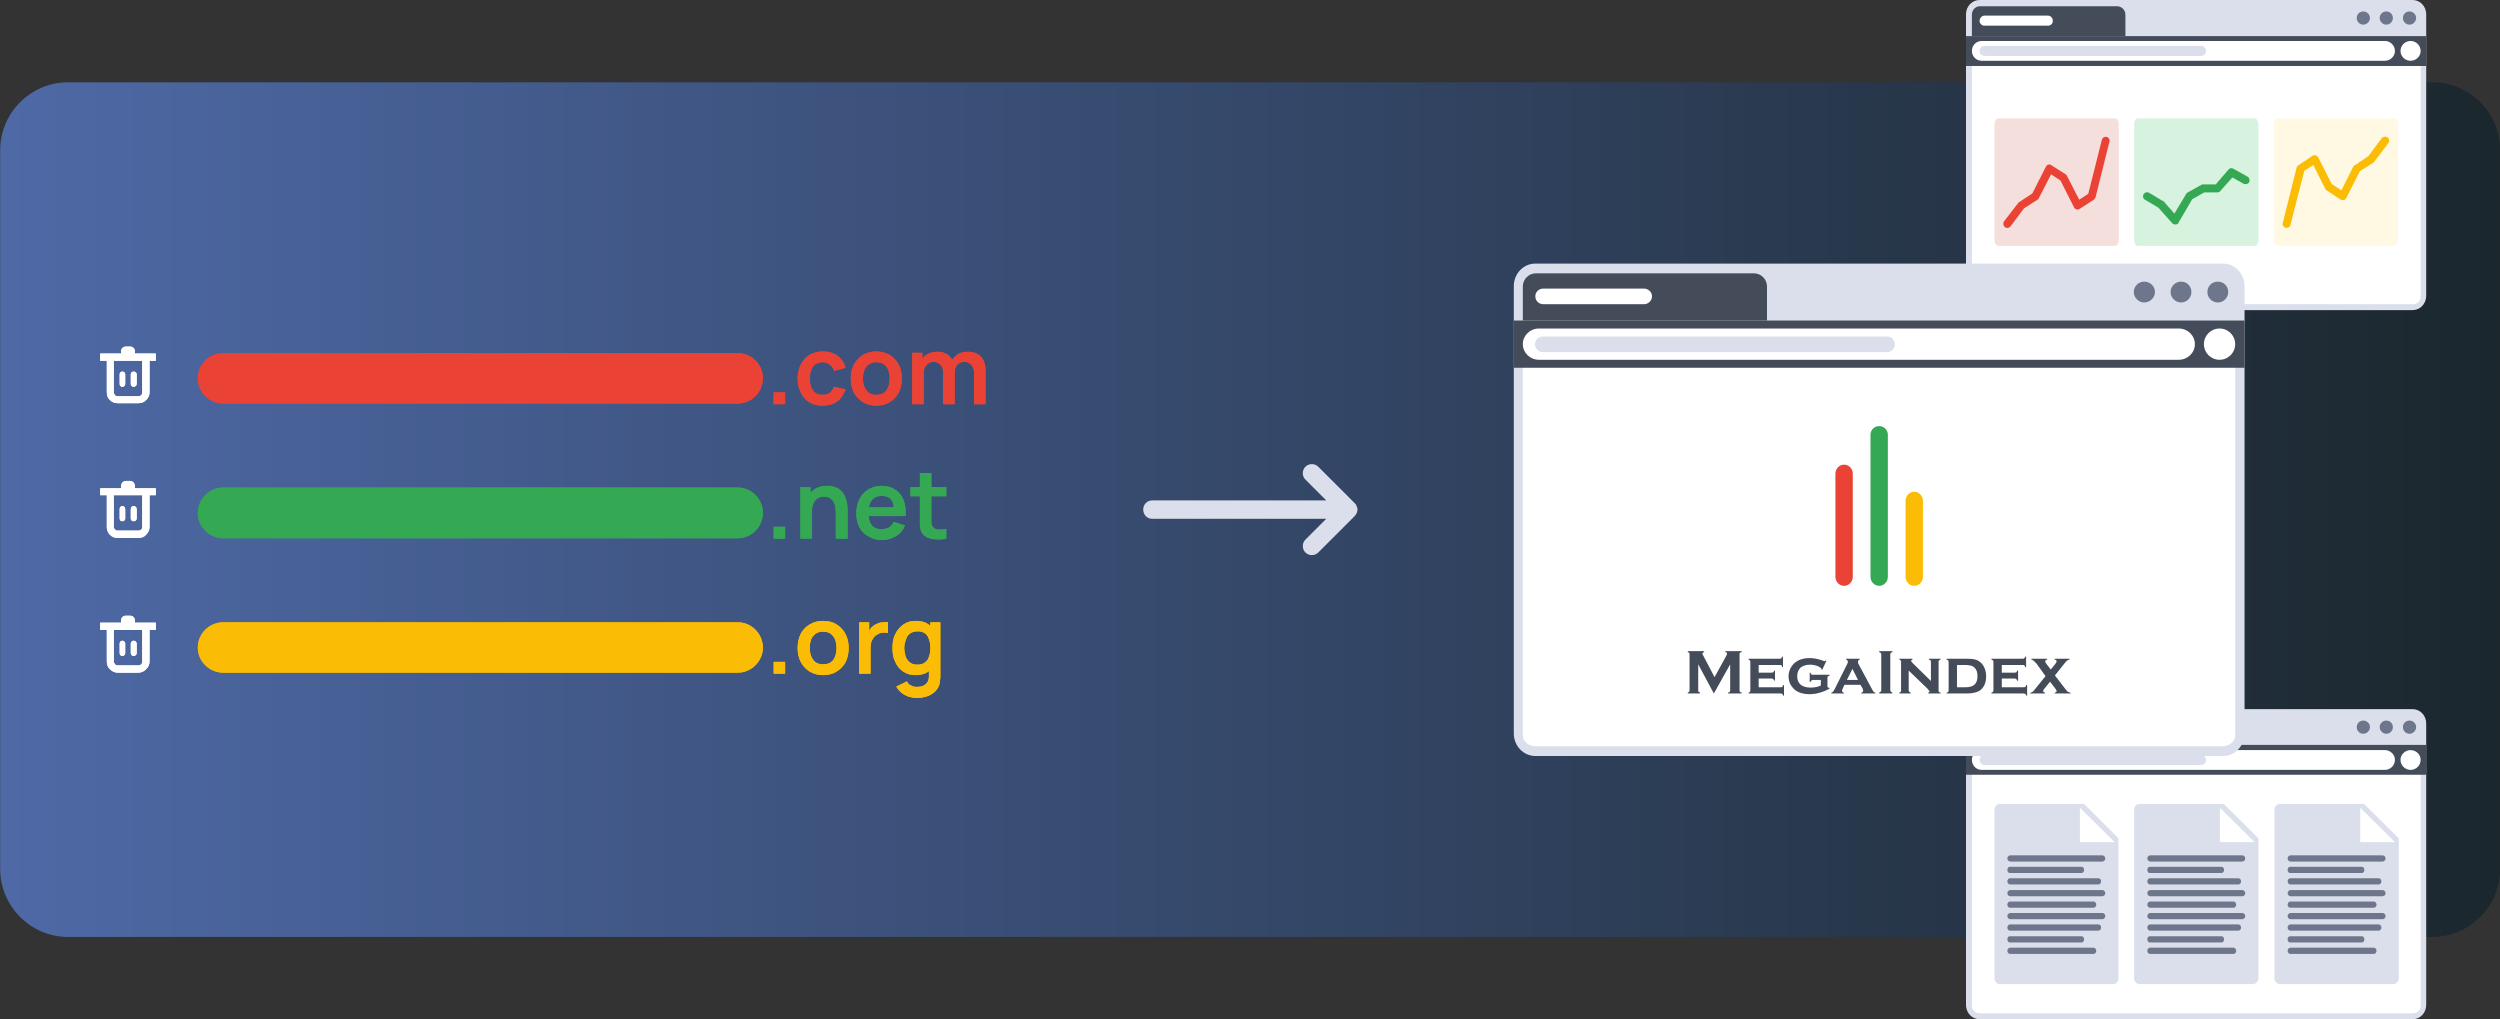 <svg width="1300" height="530" viewBox="0 0 1300 530" fill="none" xmlns="http://www.w3.org/2000/svg">
<rect x="0" y="0" width="1300" height="530" fill="#333333" stroke="none"/>
<path fill-rule="evenodd" clip-rule="evenodd" d="M35.313 487.203H1264.88C1284.2 487.203 1300.1 471.312 1300.1 451.809V78.01C1300.1 58.688 1284.2 42.797 1264.88 42.797H35.313C15.989 42.797 0.095 58.688 0.095 78.01V451.809C0.095 471.312 15.989 487.203 35.313 487.203V487.203Z" fill="url(#paint0_linear)"/>
<path d="M678.812 249.38C677.006 247.574 677.006 244.504 678.812 242.698C680.618 240.893 683.688 240.893 685.494 242.698L704.458 261.659L704.638 261.84L704.819 262.02L704.999 262.201V262.382C705.18 262.382 705.18 262.562 705.18 262.562C705.541 263.285 705.903 264.187 705.903 264.91C705.903 265.813 705.541 266.716 705.18 267.438C705.18 267.438 705.18 267.438 704.999 267.618V267.799H704.819C704.819 267.98 704.638 267.98 704.638 268.16H704.458V268.341L685.494 287.302C683.688 289.107 680.618 289.107 678.812 287.302C677.006 285.496 677.006 282.426 678.812 280.62L689.648 269.785H599.164C596.455 269.785 594.469 267.618 594.469 264.91C594.469 262.382 596.455 260.215 599.164 260.215H689.648L678.812 249.38V249.38Z" fill="#DADFEB"/>
<path d="M116.044 183.649H383.702C390.745 183.649 396.705 189.428 396.705 196.651C396.705 203.874 390.745 209.833 383.702 209.833H116.044C108.82 209.833 102.86 203.874 102.86 196.651C102.86 189.428 108.82 183.649 116.044 183.649V183.649Z" fill="#EA4335"/>
<path d="M116.044 253.533H383.702C390.745 253.533 396.705 259.492 396.705 266.716C396.705 273.939 390.745 279.898 383.702 279.898H116.044C108.82 279.898 102.86 273.939 102.86 266.716C102.86 259.492 108.82 253.533 116.044 253.533V253.533Z" fill="#34A853"/>
<path d="M116.044 323.598H383.702C390.745 323.598 396.705 329.557 396.705 336.78C396.705 343.823 390.745 349.782 383.702 349.782H116.044C108.82 349.782 102.86 343.823 102.86 336.78C102.86 329.557 108.82 323.598 116.044 323.598V323.598Z" fill="#FBBC05"/>
<path d="M57.347 183.83H62.946V182.746C62.946 181.302 64.03 180.218 65.475 180.218H67.642C69.087 180.218 70.17 181.302 70.17 182.746V183.83H77.756H81.007V187.622H77.756V204.055C77.756 205.68 77.033 207.124 75.95 208.027C75.047 209.111 73.602 209.652 71.977 209.652H61.14C59.515 209.652 58.251 209.111 57.167 208.027C56.083 207.124 55.541 205.68 55.541 204.055V187.622H52.11V183.83H55.541H57.347V183.83ZM63.669 193.22C62.766 193.22 62.224 193.762 62.224 194.664V199.721C62.224 200.443 62.766 201.165 63.669 201.165C64.391 201.165 65.114 200.443 65.114 199.721V194.664C65.114 193.762 64.391 193.22 63.669 193.22ZM69.448 193.22C68.726 193.22 68.003 193.762 68.003 194.664V199.721C68.003 200.443 68.726 201.165 69.448 201.165C70.351 201.165 71.073 200.443 71.073 199.721V194.664C71.073 193.762 70.351 193.22 69.448 193.22ZM73.963 187.622H67.642H65.475H59.154V204.055C59.154 204.596 59.515 205.138 59.876 205.499C60.056 205.86 60.598 206.041 61.14 206.041H71.977C72.518 206.041 73.06 205.86 73.421 205.499C73.782 205.138 73.963 204.596 73.963 204.055V187.622Z" fill="white"/>
<path d="M57.347 253.894H62.946V252.811C62.946 251.366 64.03 250.102 65.475 250.102H67.642C69.087 250.102 70.17 251.366 70.17 252.811V253.894H77.756H81.007V257.506H77.756V274.119C77.756 275.564 77.033 277.009 75.95 278.092C75.047 279.175 73.602 279.717 71.977 279.717H61.14C59.515 279.717 58.251 279.175 57.167 278.092C56.083 277.009 55.541 275.564 55.541 274.119V257.506H52.11V253.894H55.541H57.347V253.894ZM63.669 263.104C62.766 263.104 62.224 263.826 62.224 264.729V269.605C62.224 270.508 62.766 271.049 63.669 271.049C64.391 271.049 65.114 270.508 65.114 269.605V264.729C65.114 263.826 64.391 263.104 63.669 263.104ZM69.448 263.104C68.726 263.104 68.003 263.826 68.003 264.729V269.605C68.003 270.508 68.726 271.049 69.448 271.049C70.351 271.049 71.073 270.508 71.073 269.605V264.729C71.073 263.826 70.351 263.104 69.448 263.104ZM73.963 257.506H67.642H65.475H59.154V274.119C59.154 274.661 59.515 275.022 59.876 275.383C60.056 275.744 60.598 275.925 61.14 275.925H71.977C72.518 275.925 73.06 275.744 73.421 275.383C73.782 275.022 73.963 274.661 73.963 274.119V257.506Z" fill="white"/>
<path d="M57.347 323.779H62.946V322.695C62.946 321.25 64.03 320.167 65.475 320.167H67.642C69.087 320.167 70.17 321.25 70.17 322.695V323.779H77.756H81.007V327.571H77.756V344.003C77.756 345.629 77.033 347.073 75.95 347.976C75.047 349.06 73.602 349.782 71.977 349.782H61.14C59.515 349.782 58.251 349.06 57.167 347.976C56.083 347.073 55.541 345.629 55.541 344.003V327.571H52.11V323.779H55.541H57.347V323.779ZM63.669 333.169C62.766 333.169 62.224 333.891 62.224 334.613V339.67C62.224 340.392 62.766 341.114 63.669 341.114C64.391 341.114 65.114 340.392 65.114 339.67V334.613C65.114 333.891 64.391 333.169 63.669 333.169ZM69.448 333.169C68.726 333.169 68.003 333.891 68.003 334.613V339.67C68.003 340.392 68.726 341.114 69.448 341.114C70.351 341.114 71.073 340.392 71.073 339.67V334.613C71.073 333.891 70.351 333.169 69.448 333.169ZM73.963 327.571H67.642H65.475H59.154V344.003C59.154 344.545 59.515 345.087 59.876 345.448C60.056 345.809 60.598 345.99 61.14 345.99H71.977C72.518 345.99 73.06 345.809 73.421 345.448C73.782 345.087 73.963 344.545 73.963 344.003V327.571Z" fill="white"/>
<path d="M402.304 210.194V204.055H408.264V210.194H402.304ZM427.77 210.917C425.061 210.917 422.713 210.375 420.726 209.111C418.739 207.847 417.294 206.221 416.391 204.055C415.308 201.888 414.766 199.54 414.766 196.831C414.766 194.123 415.308 191.775 416.391 189.608C417.475 187.441 418.92 185.816 420.907 184.552C422.893 183.468 425.241 182.746 427.95 182.746C430.84 182.746 433.549 183.468 435.536 185.094C437.703 186.538 438.967 188.705 439.69 191.233L433.73 192.859C433.368 191.414 432.465 190.33 431.382 189.608C430.479 188.705 429.214 188.344 427.77 188.344C426.325 188.344 425.06 188.705 423.977 189.428C422.893 190.15 422.171 191.233 421.81 192.497C421.268 193.762 421.087 195.206 421.087 196.831C421.087 199.359 421.629 201.526 422.713 202.971C423.796 204.596 425.602 205.319 427.77 205.319C429.395 205.319 430.659 204.957 431.562 204.235C432.465 203.513 433.188 202.429 433.549 201.165L439.69 202.429C438.787 205.138 437.342 207.305 435.355 208.75C433.368 210.194 430.84 210.917 427.77 210.917V210.917ZM455.763 210.917C453.054 210.917 450.707 210.375 448.72 209.111C446.733 207.847 445.108 206.221 444.024 204.235C442.94 202.068 442.399 199.54 442.399 196.831C442.399 194.123 442.94 191.595 444.024 189.428C445.288 187.441 446.733 185.816 448.72 184.552C450.707 183.468 453.054 182.746 455.763 182.746C458.292 182.746 460.64 183.468 462.627 184.552C464.613 185.816 466.239 187.441 467.322 189.608C468.406 191.595 468.948 194.123 468.948 196.831C468.948 199.54 468.406 202.068 467.322 204.235C466.239 206.221 464.613 208.027 462.627 209.111C460.64 210.375 458.292 210.917 455.763 210.917ZM455.763 205.319C458.111 205.319 459.737 204.596 461.001 202.971C462.085 201.346 462.627 199.359 462.627 196.831C462.627 194.303 462.085 192.136 461.001 190.692C459.737 189.066 458.111 188.344 455.763 188.344C454.138 188.344 452.874 188.705 451.79 189.428C450.707 190.15 449.984 191.233 449.442 192.497C448.9 193.762 448.72 195.206 448.72 196.831C448.72 199.359 449.262 201.526 450.526 202.971C451.61 204.596 453.416 205.319 455.763 205.319V205.319ZM506.514 210.194V193.942C506.514 192.136 505.972 190.692 505.069 189.789C504.166 188.705 502.902 188.164 501.457 188.164C500.554 188.164 499.651 188.344 498.928 188.886C498.025 189.247 497.483 189.969 497.122 190.692C496.58 191.595 496.4 192.678 496.4 193.761L493.691 192.136C493.691 190.331 494.232 188.705 494.955 187.261C495.858 185.997 496.942 184.913 498.386 184.01C499.831 183.288 501.457 182.927 503.263 182.927C506.152 182.927 508.5 183.83 510.126 185.455C511.571 187.261 512.474 189.608 512.474 192.497V210.194H506.514V210.194ZM474.366 210.194V183.468H479.603V191.775H480.326V210.194H474.366ZM490.44 210.194V194.123C490.44 192.136 490.079 190.692 489.176 189.789C488.273 188.705 487.008 188.164 485.383 188.164C483.938 188.164 482.674 188.705 481.771 189.789C480.868 190.692 480.326 192.136 480.326 193.761L477.797 191.956C477.797 190.331 478.159 188.705 479.062 187.261C479.784 185.997 481.048 184.913 482.493 184.01C483.938 183.288 485.563 182.927 487.369 182.927C489.356 182.927 490.982 183.288 492.426 184.191C493.691 184.913 494.774 186.177 495.316 187.622C496.039 189.066 496.4 190.692 496.4 192.497V210.194H490.44V210.194Z" fill="#EA4335"/>
<path d="M402.304 280.078V273.939H408.264V280.078H402.304ZM434.633 280.078V267.257C434.633 266.354 434.633 265.451 434.452 264.549C434.452 263.465 434.091 262.382 433.73 261.479C433.368 260.576 432.646 259.854 431.743 259.131C431.02 258.589 429.937 258.228 428.492 258.228C427.77 258.228 426.867 258.409 426.144 258.589C425.422 258.951 424.88 259.312 424.157 259.854C423.616 260.576 423.074 261.298 422.713 262.382C422.351 263.465 422.171 264.729 422.171 266.354L418.739 264.91C418.739 262.562 419.101 260.576 420.004 258.77C420.907 256.784 422.171 255.339 423.796 254.256C425.602 253.172 427.77 252.63 430.117 252.63C432.104 252.63 433.73 252.991 435.174 253.714C436.439 254.256 437.342 255.158 438.245 256.242C438.967 257.145 439.509 258.228 439.87 259.492C440.231 260.576 440.412 261.659 440.593 262.743C440.593 263.646 440.773 264.549 440.773 265.271V280.078H434.633V280.078ZM416.211 280.078V253.353H421.448V261.659H422.171V280.078H416.211ZM458.834 280.801C456.125 280.801 453.777 280.259 451.79 278.995C449.623 277.911 447.997 276.286 446.914 274.3C445.83 272.133 445.288 269.785 445.288 267.077C445.288 264.187 445.83 261.659 446.914 259.492C447.997 257.325 449.623 255.7 451.61 254.436C453.596 253.353 455.944 252.63 458.473 252.63C461.182 252.63 463.53 253.353 465.516 254.617C467.503 255.881 468.948 257.687 469.851 260.034C470.754 262.382 471.115 265.271 470.934 268.341H464.974V266.174C464.974 263.285 464.433 261.298 463.53 259.854C462.446 258.589 460.82 257.867 458.653 257.867C456.305 257.867 454.499 258.589 453.235 260.215C452.151 261.659 451.61 263.826 451.61 266.716C451.61 269.424 452.151 271.591 453.235 273.036C454.499 274.48 456.125 275.203 458.473 275.203C459.917 275.203 461.182 274.842 462.265 274.3C463.349 273.578 464.071 272.675 464.794 271.411L470.573 273.216C469.67 275.564 468.045 277.55 465.877 278.814C463.71 280.078 461.362 280.801 458.834 280.801V280.801ZM449.623 268.341V263.826H468.045V268.341H449.623ZM492.065 280.078C490.259 280.44 488.634 280.62 486.828 280.44C485.202 280.44 483.757 280.078 482.313 279.537C481.048 278.995 479.965 278.092 479.242 276.828C478.7 275.564 478.339 274.48 478.339 273.216C478.339 272.133 478.339 270.688 478.339 269.244V245.949H484.299V268.882C484.299 269.966 484.299 270.869 484.299 271.591C484.299 272.494 484.48 273.216 484.841 273.578C485.383 274.661 486.286 275.203 487.55 275.383C488.995 275.383 490.44 275.383 492.065 275.022V280.078V280.078ZM473.463 258.048V253.353H492.065V258.048H473.463Z" fill="#34A853"/>
<path d="M402.304 350.324V344.184H408.264V350.324H402.304ZM427.95 351.046C425.422 351.046 423.074 350.504 421.087 349.24C419.101 347.976 417.475 346.351 416.391 344.184C415.308 342.198 414.766 339.67 414.766 336.961C414.766 334.252 415.308 331.724 416.391 329.557C417.475 327.571 419.101 325.765 421.087 324.681C423.074 323.417 425.422 322.876 427.95 322.876C430.659 322.876 433.007 323.417 434.994 324.681C436.98 325.945 438.606 327.571 439.69 329.738C440.773 331.724 441.315 334.252 441.315 336.961C441.315 339.67 440.773 342.198 439.69 344.365C438.606 346.351 436.98 347.976 434.994 349.24C433.007 350.504 430.659 351.046 427.95 351.046ZM427.95 345.448C430.298 345.448 432.104 344.726 433.368 343.101C434.452 341.475 434.994 339.489 434.994 336.961C434.994 334.433 434.452 332.266 433.188 330.821C432.104 329.196 430.298 328.474 427.95 328.474C426.325 328.474 425.061 328.835 424.157 329.557C423.074 330.279 422.351 331.182 421.81 332.446C421.268 333.891 421.087 335.336 421.087 336.961C421.087 339.489 421.629 341.656 422.893 343.101C423.977 344.726 425.783 345.448 427.95 345.448V345.448ZM446.733 350.324V323.598H451.971V330.099L451.429 329.377C451.61 328.474 452.151 327.571 452.693 326.848C453.235 326.126 453.957 325.584 454.68 325.043C455.402 324.681 456.125 324.32 456.847 323.959C457.75 323.779 458.473 323.598 459.376 323.598C460.098 323.417 461.001 323.417 461.723 323.598V329.196C461.001 329.015 460.098 328.835 459.014 329.015C457.931 329.015 457.028 329.377 456.305 329.918C455.402 330.279 454.86 330.821 454.319 331.543C453.777 332.266 453.416 332.988 453.054 333.891C452.874 334.794 452.693 335.697 452.693 336.78V350.324H446.733V350.324ZM476.714 362.964C475.269 362.964 473.824 362.603 472.379 362.242C471.115 361.7 469.851 361.158 468.767 360.256C467.683 359.353 466.78 358.269 466.058 357.005L471.657 354.296C472.018 355.38 472.74 356.102 473.824 356.463C474.727 357.005 475.63 357.186 476.714 357.186C477.978 357.186 479.062 357.005 479.965 356.644C481.048 356.102 481.771 355.56 482.313 354.658C482.854 353.755 483.035 352.671 483.035 351.407V343.823H483.757V323.598H488.995V351.588C488.995 352.31 488.995 352.852 488.814 353.574C488.814 354.116 488.814 354.658 488.634 355.38C488.273 357.005 487.369 358.45 486.286 359.533C485.202 360.617 483.757 361.52 482.132 362.061C480.506 362.603 478.7 362.964 476.714 362.964V362.964ZM476.172 351.046C473.643 351.046 471.657 350.504 469.67 349.24C467.864 347.976 466.419 346.351 465.516 344.184C464.433 342.017 464.071 339.67 464.071 336.961C464.071 334.252 464.433 331.905 465.516 329.738C466.6 327.571 468.045 325.945 469.851 324.681C471.657 323.417 473.824 322.876 476.353 322.876C478.881 322.876 481.048 323.417 482.854 324.681C484.48 325.945 485.744 327.571 486.647 329.738C487.55 331.905 488.092 334.252 488.092 336.961C488.092 339.67 487.55 342.017 486.647 344.184C485.744 346.351 484.48 347.976 482.674 349.24C480.868 350.504 478.7 351.046 476.172 351.046ZM477.075 345.629C478.7 345.629 479.965 345.267 480.868 344.545C481.951 343.823 482.674 342.92 483.035 341.475C483.577 340.211 483.757 338.767 483.757 336.961C483.757 335.155 483.577 333.71 483.035 332.446C482.674 331.002 481.951 330.099 481.048 329.377C479.965 328.654 478.881 328.293 477.256 328.293C475.63 328.293 474.366 328.654 473.282 329.377C472.199 330.099 471.476 331.182 471.115 332.627C470.573 333.891 470.212 335.336 470.212 336.961C470.212 338.586 470.573 340.031 470.934 341.475C471.476 342.739 472.199 343.823 473.282 344.545C474.185 345.267 475.45 345.629 477.075 345.629V345.629Z" fill="#FBBC05"/>
<path d="M116.044 183.649H383.702C390.745 183.649 396.705 189.428 396.705 196.651C396.705 203.874 390.745 209.833 383.702 209.833H116.044C108.82 209.833 102.86 203.874 102.86 196.651C102.86 189.428 108.82 183.649 116.044 183.649V183.649Z" fill="#EA4335"/>
<path d="M116.044 253.533H383.702C390.745 253.533 396.705 259.492 396.705 266.716C396.705 273.939 390.745 279.898 383.702 279.898H116.044C108.82 279.898 102.86 273.939 102.86 266.716C102.86 259.492 108.82 253.533 116.044 253.533V253.533Z" fill="#34A853"/>
<path d="M116.044 323.598H383.702C390.745 323.598 396.705 329.557 396.705 336.78C396.705 343.823 390.745 349.782 383.702 349.782H116.044C108.82 349.782 102.86 343.823 102.86 336.78C102.86 329.557 108.82 323.598 116.044 323.598V323.598Z" fill="#FBBC05"/>
<path d="M57.347 183.83H62.946V182.746C62.946 181.302 64.03 180.218 65.475 180.218H67.642C69.087 180.218 70.17 181.302 70.17 182.746V183.83H77.756H81.007V187.622H77.756V204.055C77.756 205.68 77.033 207.124 75.95 208.027C75.047 209.111 73.602 209.652 71.977 209.652H61.14C59.515 209.652 58.251 209.111 57.167 208.027C56.083 207.124 55.541 205.68 55.541 204.055V187.622H52.11V183.83H55.541H57.347V183.83ZM63.669 193.22C62.766 193.22 62.224 193.762 62.224 194.664V199.721C62.224 200.443 62.766 201.165 63.669 201.165C64.391 201.165 65.114 200.443 65.114 199.721V194.664C65.114 193.762 64.391 193.22 63.669 193.22ZM69.448 193.22C68.726 193.22 68.003 193.762 68.003 194.664V199.721C68.003 200.443 68.726 201.165 69.448 201.165C70.351 201.165 71.073 200.443 71.073 199.721V194.664C71.073 193.762 70.351 193.22 69.448 193.22ZM73.963 187.622H67.642H65.475H59.154V204.055C59.154 204.596 59.515 205.138 59.876 205.499C60.056 205.86 60.598 206.041 61.14 206.041H71.977C72.518 206.041 73.06 205.86 73.421 205.499C73.782 205.138 73.963 204.596 73.963 204.055V187.622Z" fill="white"/>
<path d="M57.347 253.894H62.946V252.811C62.946 251.366 64.03 250.102 65.475 250.102H67.642C69.087 250.102 70.17 251.366 70.17 252.811V253.894H77.756H81.007V257.506H77.756V274.119C77.756 275.564 77.033 277.009 75.95 278.092C75.047 279.175 73.602 279.717 71.977 279.717H61.14C59.515 279.717 58.251 279.175 57.167 278.092C56.083 277.009 55.541 275.564 55.541 274.119V257.506H52.11V253.894H55.541H57.347V253.894ZM63.669 263.104C62.766 263.104 62.224 263.826 62.224 264.729V269.605C62.224 270.508 62.766 271.049 63.669 271.049C64.391 271.049 65.114 270.508 65.114 269.605V264.729C65.114 263.826 64.391 263.104 63.669 263.104ZM69.448 263.104C68.726 263.104 68.003 263.826 68.003 264.729V269.605C68.003 270.508 68.726 271.049 69.448 271.049C70.351 271.049 71.073 270.508 71.073 269.605V264.729C71.073 263.826 70.351 263.104 69.448 263.104ZM73.963 257.506H67.642H65.475H59.154V274.119C59.154 274.661 59.515 275.022 59.876 275.383C60.056 275.744 60.598 275.925 61.14 275.925H71.977C72.518 275.925 73.06 275.744 73.421 275.383C73.782 275.022 73.963 274.661 73.963 274.119V257.506Z" fill="white"/>
<path d="M57.347 323.779H62.946V322.695C62.946 321.25 64.03 320.167 65.475 320.167H67.642C69.087 320.167 70.17 321.25 70.17 322.695V323.779H77.756H81.007V327.571H77.756V344.003C77.756 345.629 77.033 347.073 75.95 347.976C75.047 349.06 73.602 349.782 71.977 349.782H61.14C59.515 349.782 58.251 349.06 57.167 347.976C56.083 347.073 55.541 345.629 55.541 344.003V327.571H52.11V323.779H55.541H57.347V323.779ZM63.669 333.169C62.766 333.169 62.224 333.891 62.224 334.613V339.67C62.224 340.392 62.766 341.114 63.669 341.114C64.391 341.114 65.114 340.392 65.114 339.67V334.613C65.114 333.891 64.391 333.169 63.669 333.169ZM69.448 333.169C68.726 333.169 68.003 333.891 68.003 334.613V339.67C68.003 340.392 68.726 341.114 69.448 341.114C70.351 341.114 71.073 340.392 71.073 339.67V334.613C71.073 333.891 70.351 333.169 69.448 333.169ZM73.963 327.571H67.642H65.475H59.154V344.003C59.154 344.545 59.515 345.087 59.876 345.448C60.056 345.809 60.598 345.99 61.14 345.99H71.977C72.518 345.99 73.06 345.809 73.421 345.448C73.782 345.087 73.963 344.545 73.963 344.003V327.571Z" fill="white"/>
<path d="M402.304 210.194V204.055H408.264V210.194H402.304ZM427.77 210.917C425.061 210.917 422.713 210.375 420.726 209.111C418.739 207.847 417.294 206.221 416.391 204.055C415.308 201.888 414.766 199.54 414.766 196.831C414.766 194.123 415.308 191.775 416.391 189.608C417.475 187.441 418.92 185.816 420.907 184.552C422.893 183.468 425.241 182.746 427.95 182.746C430.84 182.746 433.549 183.468 435.536 185.094C437.703 186.538 438.967 188.705 439.69 191.233L433.73 192.859C433.368 191.414 432.465 190.33 431.382 189.608C430.479 188.705 429.214 188.344 427.77 188.344C426.325 188.344 425.06 188.705 423.977 189.428C422.893 190.15 422.171 191.233 421.81 192.497C421.268 193.762 421.087 195.206 421.087 196.831C421.087 199.359 421.629 201.526 422.713 202.971C423.796 204.596 425.602 205.319 427.77 205.319C429.395 205.319 430.659 204.957 431.562 204.235C432.465 203.513 433.188 202.429 433.549 201.165L439.69 202.429C438.787 205.138 437.342 207.305 435.355 208.75C433.368 210.194 430.84 210.917 427.77 210.917V210.917ZM455.763 210.917C453.054 210.917 450.707 210.375 448.72 209.111C446.733 207.847 445.108 206.221 444.024 204.235C442.94 202.068 442.399 199.54 442.399 196.831C442.399 194.123 442.94 191.595 444.024 189.428C445.288 187.441 446.733 185.816 448.72 184.552C450.707 183.468 453.054 182.746 455.763 182.746C458.292 182.746 460.64 183.468 462.627 184.552C464.613 185.816 466.239 187.441 467.322 189.608C468.406 191.595 468.948 194.123 468.948 196.831C468.948 199.54 468.406 202.068 467.322 204.235C466.239 206.221 464.613 208.027 462.627 209.111C460.64 210.375 458.292 210.917 455.763 210.917ZM455.763 205.319C458.111 205.319 459.737 204.596 461.001 202.971C462.085 201.346 462.627 199.359 462.627 196.831C462.627 194.303 462.085 192.136 461.001 190.692C459.737 189.066 458.111 188.344 455.763 188.344C454.138 188.344 452.874 188.705 451.79 189.428C450.707 190.15 449.984 191.233 449.442 192.497C448.9 193.762 448.72 195.206 448.72 196.831C448.72 199.359 449.262 201.526 450.526 202.971C451.61 204.596 453.416 205.319 455.763 205.319V205.319ZM506.514 210.194V193.942C506.514 192.136 505.972 190.692 505.069 189.789C504.166 188.705 502.902 188.164 501.457 188.164C500.554 188.164 499.651 188.344 498.928 188.886C498.025 189.247 497.483 189.969 497.122 190.692C496.58 191.595 496.4 192.678 496.4 193.761L493.691 192.136C493.691 190.331 494.232 188.705 494.955 187.261C495.858 185.997 496.942 184.913 498.386 184.01C499.831 183.288 501.457 182.927 503.263 182.927C506.152 182.927 508.5 183.83 510.126 185.455C511.571 187.261 512.474 189.608 512.474 192.497V210.194H506.514V210.194ZM474.366 210.194V183.468H479.603V191.775H480.326V210.194H474.366ZM490.44 210.194V194.123C490.44 192.136 490.079 190.692 489.176 189.789C488.273 188.705 487.008 188.164 485.383 188.164C483.938 188.164 482.674 188.705 481.771 189.789C480.868 190.692 480.326 192.136 480.326 193.761L477.797 191.956C477.797 190.331 478.159 188.705 479.062 187.261C479.784 185.997 481.048 184.913 482.493 184.01C483.938 183.288 485.563 182.927 487.369 182.927C489.356 182.927 490.982 183.288 492.426 184.191C493.691 184.913 494.774 186.177 495.316 187.622C496.039 189.066 496.4 190.692 496.4 192.497V210.194H490.44V210.194Z" fill="#EA4335"/>
<path d="M402.304 280.078V273.939H408.264V280.078H402.304ZM434.633 280.078V267.257C434.633 266.354 434.633 265.451 434.452 264.549C434.452 263.465 434.091 262.382 433.73 261.479C433.368 260.576 432.646 259.854 431.743 259.131C431.02 258.589 429.937 258.228 428.492 258.228C427.77 258.228 426.867 258.409 426.144 258.589C425.422 258.951 424.88 259.312 424.157 259.854C423.616 260.576 423.074 261.298 422.713 262.382C422.351 263.465 422.171 264.729 422.171 266.354L418.739 264.91C418.739 262.562 419.101 260.576 420.004 258.77C420.907 256.784 422.171 255.339 423.796 254.256C425.602 253.172 427.77 252.63 430.117 252.63C432.104 252.63 433.73 252.991 435.174 253.714C436.439 254.256 437.342 255.158 438.245 256.242C438.967 257.145 439.509 258.228 439.87 259.492C440.231 260.576 440.412 261.659 440.593 262.743C440.593 263.646 440.773 264.549 440.773 265.271V280.078H434.633V280.078ZM416.211 280.078V253.353H421.448V261.659H422.171V280.078H416.211ZM458.834 280.801C456.125 280.801 453.777 280.259 451.79 278.995C449.623 277.911 447.997 276.286 446.914 274.3C445.83 272.133 445.288 269.785 445.288 267.077C445.288 264.187 445.83 261.659 446.914 259.492C447.997 257.325 449.623 255.7 451.61 254.436C453.596 253.353 455.944 252.63 458.473 252.63C461.182 252.63 463.53 253.353 465.516 254.617C467.503 255.881 468.948 257.687 469.851 260.034C470.754 262.382 471.115 265.271 470.934 268.341H464.974V266.174C464.974 263.285 464.433 261.298 463.53 259.854C462.446 258.589 460.82 257.867 458.653 257.867C456.305 257.867 454.499 258.589 453.235 260.215C452.151 261.659 451.61 263.826 451.61 266.716C451.61 269.424 452.151 271.591 453.235 273.036C454.499 274.48 456.125 275.203 458.473 275.203C459.917 275.203 461.182 274.842 462.265 274.3C463.349 273.578 464.071 272.675 464.794 271.411L470.573 273.216C469.67 275.564 468.045 277.55 465.877 278.814C463.71 280.078 461.362 280.801 458.834 280.801V280.801ZM449.623 268.341V263.826H468.045V268.341H449.623ZM492.065 280.078C490.259 280.44 488.634 280.62 486.828 280.44C485.202 280.44 483.757 280.078 482.313 279.537C481.048 278.995 479.965 278.092 479.242 276.828C478.7 275.564 478.339 274.48 478.339 273.216C478.339 272.133 478.339 270.688 478.339 269.244V245.949H484.299V268.882C484.299 269.966 484.299 270.869 484.299 271.591C484.299 272.494 484.48 273.216 484.841 273.578C485.383 274.661 486.286 275.203 487.55 275.383C488.995 275.383 490.44 275.383 492.065 275.022V280.078V280.078ZM473.463 258.048V253.353H492.065V258.048H473.463Z" fill="#34A853"/>
<path d="M402.304 350.324V344.184H408.264V350.324H402.304ZM427.95 351.046C425.422 351.046 423.074 350.504 421.087 349.24C419.101 347.976 417.475 346.351 416.391 344.184C415.308 342.198 414.766 339.67 414.766 336.961C414.766 334.252 415.308 331.724 416.391 329.557C417.475 327.571 419.101 325.765 421.087 324.681C423.074 323.417 425.422 322.876 427.95 322.876C430.659 322.876 433.007 323.417 434.994 324.681C436.98 325.945 438.606 327.571 439.69 329.738C440.773 331.724 441.315 334.252 441.315 336.961C441.315 339.67 440.773 342.198 439.69 344.365C438.606 346.351 436.98 347.976 434.994 349.24C433.007 350.504 430.659 351.046 427.95 351.046ZM427.95 345.448C430.298 345.448 432.104 344.726 433.368 343.101C434.452 341.475 434.994 339.489 434.994 336.961C434.994 334.433 434.452 332.266 433.188 330.821C432.104 329.196 430.298 328.474 427.95 328.474C426.325 328.474 425.061 328.835 424.157 329.557C423.074 330.279 422.351 331.182 421.81 332.446C421.268 333.891 421.087 335.336 421.087 336.961C421.087 339.489 421.629 341.656 422.893 343.101C423.977 344.726 425.783 345.448 427.95 345.448V345.448ZM446.733 350.324V323.598H451.971V330.099L451.429 329.377C451.61 328.474 452.151 327.571 452.693 326.848C453.235 326.126 453.957 325.584 454.68 325.043C455.402 324.681 456.125 324.32 456.847 323.959C457.75 323.779 458.473 323.598 459.376 323.598C460.098 323.417 461.001 323.417 461.723 323.598V329.196C461.001 329.015 460.098 328.835 459.014 329.015C457.931 329.015 457.028 329.377 456.305 329.918C455.402 330.279 454.86 330.821 454.319 331.543C453.777 332.266 453.416 332.988 453.054 333.891C452.874 334.794 452.693 335.697 452.693 336.78V350.324H446.733V350.324ZM476.714 362.964C475.269 362.964 473.824 362.603 472.379 362.242C471.115 361.7 469.851 361.158 468.767 360.256C467.683 359.353 466.78 358.269 466.058 357.005L471.657 354.296C472.018 355.38 472.74 356.102 473.824 356.463C474.727 357.005 475.63 357.186 476.714 357.186C477.978 357.186 479.062 357.005 479.965 356.644C481.048 356.102 481.771 355.56 482.313 354.658C482.854 353.755 483.035 352.671 483.035 351.407V343.823H483.757V323.598H488.995V351.588C488.995 352.31 488.995 352.852 488.814 353.574C488.814 354.116 488.814 354.658 488.634 355.38C488.273 357.005 487.369 358.45 486.286 359.533C485.202 360.617 483.757 361.52 482.132 362.061C480.506 362.603 478.7 362.964 476.714 362.964V362.964ZM476.172 351.046C473.643 351.046 471.657 350.504 469.67 349.24C467.864 347.976 466.419 346.351 465.516 344.184C464.433 342.017 464.071 339.67 464.071 336.961C464.071 334.252 464.433 331.905 465.516 329.738C466.6 327.571 468.045 325.945 469.851 324.681C471.657 323.417 473.824 322.876 476.353 322.876C478.881 322.876 481.048 323.417 482.854 324.681C484.48 325.945 485.744 327.571 486.647 329.738C487.55 331.905 488.092 334.252 488.092 336.961C488.092 339.67 487.55 342.017 486.647 344.184C485.744 346.351 484.48 347.976 482.674 349.24C480.868 350.504 478.7 351.046 476.172 351.046ZM477.075 345.629C478.7 345.629 479.965 345.267 480.868 344.545C481.951 343.823 482.674 342.92 483.035 341.475C483.577 340.211 483.757 338.767 483.757 336.961C483.757 335.155 483.577 333.71 483.035 332.446C482.674 331.002 481.951 330.099 481.048 329.377C479.965 328.654 478.881 328.293 477.256 328.293C475.63 328.293 474.366 328.654 473.282 329.377C472.199 330.099 471.476 331.182 471.115 332.627C470.573 333.891 470.212 335.336 470.212 336.961C470.212 338.586 470.573 340.031 470.934 341.475C471.476 342.739 472.199 343.823 473.282 344.545C474.185 345.267 475.45 345.629 477.075 345.629V345.629Z" fill="#FBBC05"/>
<path d="M1254.58 0H1029.37C1025.48 0 1022.32 3.315 1022.32 7.404V153.854C1022.32 157.942 1025.48 161.257 1029.37 161.257H1254.58C1258.47 161.257 1261.63 157.942 1261.63 153.854V7.404C1261.63 3.315 1258.47 0 1254.58 0Z" fill="#DADFEB"/>
<path d="M1254.58 22.572H1029.55C1027.25 22.572 1025.39 24.189 1025.39 26.184V154.576C1025.39 156.57 1027.25 158.187 1029.55 158.187H1254.58C1256.88 158.187 1258.74 156.57 1258.74 154.576V26.184C1258.74 24.189 1256.88 22.572 1254.58 22.572Z" fill="white"/>
<path fill-rule="evenodd" clip-rule="evenodd" d="M1029.55 3.25H1100.89C1103.23 3.25 1105.22 5.237 1105.22 7.584V18.78H1025.39V7.584C1025.39 5.237 1027.2 3.25 1029.55 3.25V3.25Z" fill="#444B59"/>
<path fill-rule="evenodd" clip-rule="evenodd" d="M1031.89 8.126H1064.95C1066.39 8.126 1067.47 9.39 1067.47 10.835C1067.47 12.279 1066.39 13.363 1064.95 13.363H1031.89C1030.63 13.363 1029.37 12.279 1029.37 10.835C1029.37 9.39 1030.63 8.126 1031.89 8.126V8.126Z" fill="white"/>
<path fill-rule="evenodd" clip-rule="evenodd" d="M1252.96 5.959C1254.76 5.959 1256.39 7.404 1256.39 9.39C1256.39 11.196 1254.76 12.821 1252.96 12.821C1250.97 12.821 1249.53 11.196 1249.53 9.39C1249.53 7.404 1250.97 5.959 1252.96 5.959Z" fill="#6D768A"/>
<path fill-rule="evenodd" clip-rule="evenodd" d="M1240.86 5.959C1242.84 5.959 1244.29 7.404 1244.29 9.39C1244.29 11.196 1242.84 12.821 1240.86 12.821C1239.05 12.821 1237.43 11.196 1237.43 9.39C1237.43 7.404 1239.05 5.959 1240.86 5.959Z" fill="#6D768A"/>
<path fill-rule="evenodd" clip-rule="evenodd" d="M1228.94 5.959C1230.74 5.959 1232.37 7.404 1232.37 9.39C1232.37 11.196 1230.74 12.821 1228.94 12.821C1226.95 12.821 1225.5 11.196 1225.5 9.39C1225.5 7.404 1226.95 5.959 1228.94 5.959Z" fill="#6D768A"/>
<path d="M1261.63 18.78H1022.32V34.31H1261.63V18.78Z" fill="#444B59"/>
<path fill-rule="evenodd" clip-rule="evenodd" d="M1030.45 21.308H1240.13C1243.02 21.308 1245.37 23.656 1245.37 26.545C1245.37 29.254 1243.02 31.601 1240.13 31.601H1030.45C1027.56 31.601 1025.39 29.254 1025.39 26.545C1025.39 23.656 1027.56 21.308 1030.45 21.308Z" fill="white"/>
<path fill-rule="evenodd" clip-rule="evenodd" d="M1253.5 21.308C1256.39 21.308 1258.74 23.656 1258.74 26.545C1258.74 29.254 1256.39 31.601 1253.5 31.601C1250.61 31.601 1248.26 29.254 1248.26 26.545C1248.26 23.656 1250.61 21.308 1253.5 21.308Z" fill="white"/>
<path fill-rule="evenodd" clip-rule="evenodd" d="M1031.89 23.837H1144.59C1146.04 23.837 1147.12 25.101 1147.12 26.545C1147.12 27.809 1146.04 29.073 1144.59 29.073H1031.89C1030.45 29.073 1029.37 27.809 1029.37 26.545C1029.37 25.101 1030.45 23.837 1031.89 23.837V23.837Z" fill="#DADFEB"/>
<path d="M1099.8 61.578H1039.12C1038.02 61.578 1037.13 62.952 1037.13 64.647V124.78C1037.13 126.476 1038.02 127.85 1039.12 127.85H1099.8C1100.9 127.85 1101.79 126.476 1101.79 124.78V64.647C1101.79 62.952 1100.9 61.578 1099.8 61.578Z" fill="#F5DFDC"/>
<path d="M1172.41 61.578H1111.72C1110.63 61.578 1109.74 62.952 1109.74 64.647V124.78C1109.74 126.476 1110.63 127.85 1111.72 127.85H1172.41C1173.5 127.85 1174.39 126.476 1174.39 124.78V64.647C1174.39 62.952 1173.5 61.578 1172.41 61.578Z" fill="#D7F2DF"/>
<path d="M1045.44 117.738C1044.72 118.641 1043.45 118.821 1042.55 118.099C1041.65 117.376 1041.47 116.112 1042.01 115.21L1049.41 105.639C1049.6 105.278 1049.78 105.097 1049.96 105.097L1056.82 100.583L1063.86 86.678C1064.4 85.594 1065.67 85.233 1066.57 85.775C1066.75 85.775 1066.75 85.775 1066.75 85.956L1074.16 90.651C1074.52 90.831 1074.7 91.192 1074.88 91.554L1081.2 103.833L1085.9 100.763L1092.94 72.773C1093.3 71.509 1094.39 70.968 1095.47 71.148C1096.55 71.509 1097.28 72.593 1096.91 73.676L1089.69 102.569C1089.51 103.111 1089.15 103.472 1088.79 103.833L1081.56 108.528C1081.56 108.528 1081.38 108.709 1081.2 108.709C1080.3 109.25 1079.03 108.889 1078.49 107.806L1071.45 93.901L1066.57 90.651L1060.25 102.93C1060.07 103.291 1059.89 103.652 1059.53 103.833L1052.48 108.348L1045.44 117.738V117.738Z" fill="#EA4335"/>
<path d="M1115.34 103.833C1114.43 103.291 1114.07 102.027 1114.61 101.124C1115.16 100.041 1116.42 99.68 1117.5 100.221L1124.73 104.555C1125.09 104.555 1125.27 104.736 1125.45 105.097L1130.69 111.056L1136.65 101.124C1136.83 100.763 1137.01 100.402 1137.37 100.221L1144.77 96.068C1144.96 95.888 1145.32 95.888 1145.68 95.888H1152.18L1158.86 88.123C1159.4 87.4 1160.49 87.22 1161.39 87.761L1168.8 91.915C1169.7 92.457 1170.06 93.721 1169.52 94.804C1168.98 95.707 1167.71 96.068 1166.63 95.526L1160.85 92.276L1154.71 99.138C1154.35 99.68 1153.8 100.041 1153.08 100.041H1146.22L1139.9 103.652L1132.85 115.751C1132.85 115.932 1132.67 116.112 1132.49 116.293C1131.59 117.015 1130.33 116.835 1129.6 116.112L1122.38 107.986L1115.34 103.833V103.833Z" fill="#34A853"/>
<path d="M1245.01 61.578H1184.33C1183.23 61.578 1182.34 62.952 1182.34 64.647V124.78C1182.34 126.476 1183.23 127.85 1184.33 127.85H1245.01C1246.11 127.85 1247 126.476 1247 124.78V64.647C1247 62.952 1246.11 61.578 1245.01 61.578Z" fill="#FFF8E3"/>
<path d="M1238.51 71.871C1239.23 70.968 1240.5 70.787 1241.58 71.509C1242.48 72.232 1242.66 73.496 1241.94 74.399L1234.54 84.15C1234.35 84.331 1234.17 84.511 1233.99 84.692L1227.13 89.025L1220.09 102.93C1219.55 104.014 1218.28 104.375 1217.38 103.833C1217.2 103.833 1217.2 103.833 1217.2 103.833L1209.79 98.957C1209.43 98.777 1209.25 98.416 1209.07 98.055L1202.93 85.775L1198.23 88.845L1191.01 117.015C1190.83 118.099 1189.56 118.641 1188.48 118.46C1187.4 118.099 1186.68 117.015 1187.04 115.932L1194.26 87.039C1194.44 86.678 1194.8 86.136 1195.16 85.956L1202.39 81.08C1202.57 81.08 1202.57 81.08 1202.75 80.9C1203.65 80.358 1204.92 80.9 1205.46 81.802L1212.5 95.707L1217.56 98.957L1223.7 86.678C1223.88 86.317 1224.06 86.136 1224.42 85.956L1231.47 81.261L1238.51 71.871V71.871Z" fill="#FBBC05"/>
<path d="M1254.58 368.743H1029.37C1025.48 368.743 1022.32 372.058 1022.32 376.147V522.596C1022.32 526.685 1025.48 530 1029.37 530H1254.58C1258.47 530 1261.63 526.685 1261.63 522.596V376.147C1261.63 372.058 1258.47 368.743 1254.58 368.743Z" fill="#DADFEB"/>
<path d="M1254.58 391.315H1029.55C1027.25 391.315 1025.39 392.932 1025.39 394.927V523.319C1025.39 525.313 1027.25 526.93 1029.55 526.93H1254.58C1256.88 526.93 1258.74 525.313 1258.74 523.319V394.927C1258.74 392.932 1256.88 391.315 1254.58 391.315Z" fill="white"/>
<path fill-rule="evenodd" clip-rule="evenodd" d="M1029.55 371.993H1100.89C1103.23 371.993 1105.22 373.799 1105.22 376.147V387.342H1025.39V376.147C1025.39 373.799 1027.2 371.993 1029.55 371.993Z" fill="#444B59"/>
<path fill-rule="evenodd" clip-rule="evenodd" d="M1031.89 376.869H1064.95C1066.39 376.869 1067.47 378.133 1067.47 379.397C1067.47 380.842 1066.39 382.106 1064.95 382.106H1031.89C1030.63 382.106 1029.37 380.842 1029.37 379.397C1029.37 378.133 1030.63 376.869 1031.89 376.869Z" fill="white"/>
<path fill-rule="evenodd" clip-rule="evenodd" d="M1252.96 374.702C1254.76 374.702 1256.39 376.147 1256.39 378.133C1256.39 379.939 1254.76 381.564 1252.96 381.564C1250.97 381.564 1249.53 379.939 1249.53 378.133C1249.53 376.147 1250.97 374.702 1252.96 374.702Z" fill="#6D768A"/>
<path fill-rule="evenodd" clip-rule="evenodd" d="M1240.86 374.702C1242.84 374.702 1244.29 376.147 1244.29 378.133C1244.29 379.939 1242.84 381.564 1240.86 381.564C1239.05 381.564 1237.43 379.939 1237.43 378.133C1237.43 376.147 1239.05 374.702 1240.86 374.702Z" fill="#6D768A"/>
<path fill-rule="evenodd" clip-rule="evenodd" d="M1228.94 374.702C1230.74 374.702 1232.37 376.147 1232.37 378.133C1232.37 379.939 1230.74 381.564 1228.94 381.564C1226.95 381.564 1225.5 379.939 1225.5 378.133C1225.5 376.147 1226.95 374.702 1228.94 374.702Z" fill="#6D768A"/>
<path d="M1261.63 387.342H1022.32V402.872H1261.63V387.342Z" fill="#444B59"/>
<path fill-rule="evenodd" clip-rule="evenodd" d="M1030.45 390.051H1240.13C1243.02 390.051 1245.37 392.399 1245.37 395.107C1245.37 397.997 1243.02 400.344 1240.13 400.344H1030.45C1027.56 400.344 1025.39 397.997 1025.39 395.107C1025.39 392.399 1027.56 390.051 1030.45 390.051Z" fill="white"/>
<path fill-rule="evenodd" clip-rule="evenodd" d="M1253.5 390.051C1256.39 390.051 1258.74 392.399 1258.74 395.107C1258.74 397.997 1256.39 400.344 1253.5 400.344C1250.61 400.344 1248.26 397.997 1248.26 395.107C1248.26 392.399 1250.61 390.051 1253.5 390.051Z" fill="white"/>
<path fill-rule="evenodd" clip-rule="evenodd" d="M1031.89 392.579H1144.59C1146.04 392.579 1147.12 393.663 1147.12 395.107C1147.12 396.552 1146.04 397.816 1144.59 397.816H1031.89C1030.45 397.816 1029.37 396.552 1029.37 395.107C1029.37 393.663 1030.45 392.579 1031.89 392.579Z" fill="#DADFEB"/>
<path fill-rule="evenodd" clip-rule="evenodd" d="M1040.02 418.041H1083.73L1101.61 435.918V508.692C1101.61 510.317 1100.35 511.762 1098.72 511.762H1040.02C1038.4 511.762 1037.13 510.317 1037.13 508.692V420.93C1037.13 419.305 1038.4 418.041 1040.02 418.041V418.041Z" fill="#DADFEB"/>
<path fill-rule="evenodd" clip-rule="evenodd" d="M1112.63 418.041H1156.33L1174.39 435.918V508.692C1174.39 510.317 1172.95 511.762 1171.32 511.762H1112.63C1111 511.762 1109.74 510.317 1109.74 508.692V420.93C1109.74 419.305 1111 418.041 1112.63 418.041V418.041Z" fill="#DADFEB"/>
<path fill-rule="evenodd" clip-rule="evenodd" d="M1185.77 418.041H1229.3L1247.36 435.918V508.692C1247.36 510.317 1246.09 511.762 1244.47 511.762H1185.77C1184.15 511.762 1182.7 510.317 1182.7 508.692V420.93C1182.7 419.305 1184.15 418.041 1185.77 418.041Z" fill="#DADFEB"/>
<path fill-rule="evenodd" clip-rule="evenodd" d="M1081.56 420.027L1099.62 437.905H1081.56V420.027Z" fill="white"/>
<path fill-rule="evenodd" clip-rule="evenodd" d="M1154.35 420.027L1172.41 437.905H1154.35V420.027Z" fill="white"/>
<path fill-rule="evenodd" clip-rule="evenodd" d="M1227.31 420.027L1245.37 437.905H1227.31V420.027Z" fill="white"/>
<path d="M1093.12 444.767H1045.44C1044.54 444.767 1043.82 445.494 1043.82 446.392C1043.82 447.289 1044.54 448.017 1045.44 448.017H1093.12C1094.02 448.017 1094.75 447.289 1094.75 446.392C1094.75 445.494 1094.02 444.767 1093.12 444.767Z" fill="#6D768A"/>
<path d="M1165.91 444.767H1118.23C1117.33 444.767 1116.6 445.494 1116.6 446.392C1116.6 447.289 1117.33 448.017 1118.23 448.017H1165.91C1166.8 448.017 1167.53 447.289 1167.53 446.392C1167.53 445.494 1166.8 444.767 1165.91 444.767Z" fill="#6D768A"/>
<path d="M1238.87 444.767H1191.19C1190.29 444.767 1189.56 445.494 1189.56 446.392C1189.56 447.289 1190.29 448.017 1191.19 448.017H1238.87C1239.77 448.017 1240.5 447.289 1240.5 446.392C1240.5 445.494 1239.77 444.767 1238.87 444.767Z" fill="#6D768A"/>
<path d="M1082.47 450.726H1045.08C1044.38 450.726 1043.82 451.453 1043.82 452.351C1043.82 453.249 1044.38 453.976 1045.08 453.976H1082.47C1083.16 453.976 1083.73 453.249 1083.73 452.351C1083.73 451.453 1083.16 450.726 1082.47 450.726Z" fill="#6D768A"/>
<path d="M1155.25 450.726H1117.86C1117.17 450.726 1116.6 451.453 1116.6 452.351C1116.6 453.249 1117.17 453.976 1117.86 453.976H1155.25C1155.95 453.976 1156.51 453.249 1156.51 452.351C1156.51 451.453 1155.95 450.726 1155.25 450.726Z" fill="#6D768A"/>
<path d="M1228.21 450.726H1190.83C1190.13 450.726 1189.56 451.453 1189.56 452.351C1189.56 453.249 1190.13 453.976 1190.83 453.976H1228.21C1228.91 453.976 1229.48 453.249 1229.48 452.351C1229.48 451.453 1228.91 450.726 1228.21 450.726Z" fill="#6D768A"/>
<path d="M1091.14 456.685H1045.26C1044.46 456.685 1043.82 457.412 1043.82 458.31C1043.82 459.208 1044.46 459.935 1045.26 459.935H1091.14C1091.93 459.935 1092.58 459.208 1092.58 458.31C1092.58 457.412 1091.93 456.685 1091.14 456.685Z" fill="#6D768A"/>
<path d="M1163.92 456.685H1118.04C1117.25 456.685 1116.6 457.412 1116.6 458.31C1116.6 459.208 1117.25 459.935 1118.04 459.935H1163.92C1164.72 459.935 1165.36 459.208 1165.36 458.31C1165.36 457.412 1164.72 456.685 1163.92 456.685Z" fill="#6D768A"/>
<path d="M1236.88 456.685H1191.01C1190.21 456.685 1189.56 457.412 1189.56 458.31C1189.56 459.208 1190.21 459.935 1191.01 459.935H1236.88C1237.68 459.935 1238.33 459.208 1238.33 458.31C1238.33 457.412 1237.68 456.685 1236.88 456.685Z" fill="#6D768A"/>
<path d="M1093.12 462.825H1045.44C1044.54 462.825 1043.82 463.552 1043.82 464.45C1043.82 465.347 1044.54 466.075 1045.44 466.075H1093.12C1094.02 466.075 1094.75 465.347 1094.75 464.45C1094.75 463.552 1094.02 462.825 1093.12 462.825Z" fill="#6D768A"/>
<path d="M1165.91 462.825H1118.23C1117.33 462.825 1116.6 463.552 1116.6 464.45C1116.6 465.347 1117.33 466.075 1118.23 466.075H1165.91C1166.8 466.075 1167.53 465.347 1167.53 464.45C1167.53 463.552 1166.8 462.825 1165.91 462.825Z" fill="#6D768A"/>
<path d="M1238.87 462.825H1191.19C1190.29 462.825 1189.56 463.552 1189.56 464.45C1189.56 465.347 1190.29 466.075 1191.19 466.075H1238.87C1239.77 466.075 1240.5 465.347 1240.5 464.45C1240.5 463.552 1239.77 462.825 1238.87 462.825Z" fill="#6D768A"/>
<path d="M1088.61 468.784H1045.26C1044.46 468.784 1043.82 469.511 1043.82 470.409C1043.82 471.306 1044.46 472.034 1045.26 472.034H1088.61C1089.4 472.034 1090.05 471.306 1090.05 470.409C1090.05 469.511 1089.4 468.784 1088.61 468.784Z" fill="#6D768A"/>
<path d="M1161.39 468.784H1118.04C1117.25 468.784 1116.6 469.511 1116.6 470.409C1116.6 471.306 1117.25 472.034 1118.04 472.034H1161.39C1162.19 472.034 1162.83 471.306 1162.83 470.409C1162.83 469.511 1162.19 468.784 1161.39 468.784Z" fill="#6D768A"/>
<path d="M1234.35 468.784H1191.01C1190.21 468.784 1189.56 469.511 1189.56 470.409C1189.56 471.306 1190.21 472.034 1191.01 472.034H1234.35C1235.15 472.034 1235.8 471.306 1235.8 470.409C1235.8 469.511 1235.15 468.784 1234.35 468.784Z" fill="#6D768A"/>
<path d="M1093.12 474.743H1045.44C1044.54 474.743 1043.82 475.47 1043.82 476.368C1043.82 477.266 1044.54 477.993 1045.44 477.993H1093.12C1094.02 477.993 1094.75 477.266 1094.75 476.368C1094.75 475.47 1094.02 474.743 1093.12 474.743Z" fill="#6D768A"/>
<path d="M1165.91 474.743H1118.23C1117.33 474.743 1116.6 475.47 1116.6 476.368C1116.6 477.266 1117.33 477.993 1118.23 477.993H1165.91C1166.8 477.993 1167.53 477.266 1167.53 476.368C1167.53 475.47 1166.8 474.743 1165.91 474.743Z" fill="#6D768A"/>
<path d="M1238.87 474.743H1191.19C1190.29 474.743 1189.56 475.47 1189.56 476.368C1189.56 477.266 1190.29 477.993 1191.19 477.993H1238.87C1239.77 477.993 1240.5 477.266 1240.5 476.368C1240.5 475.47 1239.77 474.743 1238.87 474.743Z" fill="#6D768A"/>
<path d="M1091.14 480.702H1045.26C1044.46 480.702 1043.82 481.43 1043.82 482.327C1043.82 483.225 1044.46 483.952 1045.26 483.952H1091.14C1091.93 483.952 1092.58 483.225 1092.58 482.327C1092.58 481.43 1091.93 480.702 1091.14 480.702Z" fill="#6D768A"/>
<path d="M1163.92 480.702H1118.04C1117.25 480.702 1116.6 481.43 1116.6 482.327C1116.6 483.225 1117.25 483.952 1118.04 483.952H1163.92C1164.72 483.952 1165.36 483.225 1165.36 482.327C1165.36 481.43 1164.72 480.702 1163.92 480.702Z" fill="#6D768A"/>
<path d="M1236.88 480.702H1191.01C1190.21 480.702 1189.56 481.43 1189.56 482.327C1189.56 483.225 1190.21 483.952 1191.01 483.952H1236.88C1237.68 483.952 1238.33 483.225 1238.33 482.327C1238.33 481.43 1237.68 480.702 1236.88 480.702Z" fill="#6D768A"/>
<path d="M1082.47 486.842H1045.08C1044.38 486.842 1043.82 487.569 1043.82 488.467C1043.82 489.364 1044.38 490.092 1045.08 490.092H1082.47C1083.16 490.092 1083.73 489.364 1083.73 488.467C1083.73 487.569 1083.16 486.842 1082.47 486.842Z" fill="#6D768A"/>
<path d="M1155.25 486.842H1117.86C1117.17 486.842 1116.6 487.569 1116.6 488.467C1116.6 489.364 1117.17 490.092 1117.86 490.092H1155.25C1155.95 490.092 1156.51 489.364 1156.51 488.467C1156.51 487.569 1155.95 486.842 1155.25 486.842Z" fill="#6D768A"/>
<path d="M1228.21 486.842H1190.83C1190.13 486.842 1189.56 487.569 1189.56 488.467C1189.56 489.364 1190.13 490.092 1190.83 490.092H1228.21C1228.91 490.092 1229.48 489.364 1229.48 488.467C1229.48 487.569 1228.91 486.842 1228.21 486.842Z" fill="#6D768A"/>
<path d="M1088.61 492.801H1045.26C1044.46 492.801 1043.82 493.528 1043.82 494.426C1043.82 495.323 1044.46 496.051 1045.26 496.051H1088.61C1089.4 496.051 1090.05 495.323 1090.05 494.426C1090.05 493.528 1089.4 492.801 1088.61 492.801Z" fill="#6D768A"/>
<path d="M1161.39 492.801H1118.04C1117.25 492.801 1116.6 493.528 1116.6 494.426C1116.6 495.323 1117.25 496.051 1118.04 496.051H1161.39C1162.19 496.051 1162.83 495.323 1162.83 494.426C1162.83 493.528 1162.19 492.801 1161.39 492.801Z" fill="#6D768A"/>
<path d="M1234.35 492.801H1191.01C1190.21 492.801 1189.56 493.528 1189.56 494.426C1189.56 495.323 1190.21 496.051 1191.01 496.051H1234.35C1235.15 496.051 1235.8 495.323 1235.8 494.426C1235.8 493.528 1235.15 492.801 1234.35 492.801Z" fill="#6D768A"/>
<path d="M1155.97 137.06H798.372C792.188 137.06 787.175 142.315 787.175 148.797V381.383C787.175 387.866 792.188 393.121 798.372 393.121H1155.97C1162.16 393.121 1167.17 387.866 1167.17 381.383V148.797C1167.17 142.315 1162.16 137.06 1155.97 137.06Z" fill="#DADFEB"/>
<path d="M1155.79 172.814H798.371C794.781 172.814 791.87 175.401 791.87 178.593V382.286C791.87 385.478 794.781 388.065 798.371 388.065H1155.79C1159.38 388.065 1162.29 385.478 1162.29 382.286V178.593C1162.29 175.401 1159.38 172.814 1155.79 172.814Z" fill="white"/>
<path fill-rule="evenodd" clip-rule="evenodd" d="M798.733 142.116H911.972C915.765 142.116 918.835 145.186 918.835 148.978V166.675H791.87V148.978C791.87 145.186 794.94 142.116 798.733 142.116Z" fill="#444B59"/>
<path fill-rule="evenodd" clip-rule="evenodd" d="M802.526 150.061H854.902C857.069 150.061 859.056 151.867 859.056 154.034C859.056 156.382 857.069 158.187 854.902 158.187H802.526C800.179 158.187 798.373 156.382 798.373 154.034C798.373 151.867 800.179 150.061 802.526 150.061Z" fill="white"/>
<path fill-rule="evenodd" clip-rule="evenodd" d="M1153.26 146.45C1156.33 146.45 1158.68 148.797 1158.68 151.867C1158.68 154.756 1156.33 157.284 1153.26 157.284C1150.19 157.284 1147.84 154.756 1147.84 151.867C1147.84 148.797 1150.19 146.45 1153.26 146.45V146.45Z" fill="#6D768A"/>
<path fill-rule="evenodd" clip-rule="evenodd" d="M1134.12 146.45C1137.19 146.45 1139.54 148.797 1139.54 151.867C1139.54 154.756 1137.19 157.284 1134.12 157.284C1131.23 157.284 1128.7 154.756 1128.7 151.867C1128.7 148.797 1131.23 146.45 1134.12 146.45Z" fill="#6D768A"/>
<path fill-rule="evenodd" clip-rule="evenodd" d="M1114.97 146.45C1118.04 146.45 1120.57 148.797 1120.57 151.867C1120.57 154.756 1118.04 157.284 1114.97 157.284C1112.08 157.284 1109.56 154.756 1109.56 151.867C1109.56 148.797 1112.08 146.45 1114.97 146.45Z" fill="#6D768A"/>
<path d="M1167.17 166.675H787.175V191.233H1167.17V166.675Z" fill="#444B59"/>
<path fill-rule="evenodd" clip-rule="evenodd" d="M800.177 170.828H1133.03C1137.55 170.828 1141.34 174.44 1141.34 178.954C1141.34 183.468 1137.55 187.08 1133.03 187.08H800.177C795.662 187.08 791.87 183.468 791.87 178.954C791.87 174.44 795.662 170.828 800.177 170.828Z" fill="white"/>
<path fill-rule="evenodd" clip-rule="evenodd" d="M1154.17 170.828C1158.68 170.828 1162.29 174.44 1162.29 178.954C1162.29 183.468 1158.68 187.08 1154.17 187.08C1149.65 187.08 1146.04 183.468 1146.04 178.954C1146.04 174.44 1149.65 170.828 1154.17 170.828V170.828Z" fill="white"/>
<path fill-rule="evenodd" clip-rule="evenodd" d="M802.346 174.981H981.326C983.493 174.981 985.299 176.787 985.299 178.954C985.299 181.302 983.493 183.107 981.326 183.107H802.346C799.998 183.107 798.192 181.302 798.192 178.954C798.192 176.787 799.998 174.981 802.346 174.981Z" fill="#DADFEB"/>
<path d="M891.204 360.617L883.077 345.448V358.991C883.077 359.172 883.077 359.533 883.257 359.714C883.438 359.894 883.619 360.075 883.98 360.075V360.617H877.659V360.075C878.02 360.075 878.201 359.894 878.381 359.714C878.562 359.533 878.562 359.172 878.562 358.991V340.211C878.562 339.85 878.562 339.669 878.381 339.489C878.201 339.308 878.02 339.128 877.659 339.128V338.586H886.147V339.128C885.605 339.128 885.244 339.489 885.244 340.031C885.244 340.211 885.425 340.392 885.605 340.753L891.565 352.129L897.706 340.934C897.887 340.392 898.067 340.031 898.067 339.85C898.067 339.308 897.706 339.128 897.164 339.128V338.586H905.653V339.128C905.111 339.128 904.93 339.308 904.75 339.489C904.569 339.669 904.569 339.85 904.569 340.211V358.991C904.569 359.172 904.569 359.533 904.75 359.714C904.93 359.894 905.111 360.075 905.653 360.075V360.617H898.609V360.075C899.151 360.075 899.331 359.894 899.512 359.714C899.693 359.533 899.693 359.172 899.693 358.991V345.448L891.204 360.617ZM914.502 352.852V357.366H926.061C926.422 357.366 926.603 357.366 926.783 357.186C926.964 357.005 927.145 356.644 927.145 356.283H927.686V361.7H927.145C927.145 361.339 926.964 360.978 926.783 360.797C926.603 360.797 926.422 360.617 926.061 360.617H909.265V360.256C909.626 360.075 909.807 359.894 909.987 359.714C910.168 359.533 910.168 359.353 910.168 358.991V344.184C910.168 343.823 910.168 343.642 909.987 343.462C909.807 343.281 909.626 343.101 909.265 342.92V342.559H925.519C925.88 342.559 926.242 342.378 926.242 342.198C926.422 342.198 926.603 341.836 926.783 341.475H927.145V346.893H926.783C926.603 346.351 926.422 346.17 926.422 345.99C926.242 345.809 925.88 345.809 925.519 345.809H914.502V349.782H921.365C921.726 349.782 921.907 349.601 922.088 349.601C922.268 349.421 922.449 349.06 922.63 348.698H922.991V353.935H922.63C922.449 353.574 922.268 353.213 922.088 353.213C921.907 353.032 921.726 352.852 921.365 352.852H914.502V352.852ZM946.831 353.574H942.677C942.316 353.574 942.135 353.755 941.954 353.935C941.774 353.935 941.593 354.296 941.412 354.658H941.051V349.782H941.412C941.593 350.324 941.774 350.504 941.954 350.685C942.135 350.865 942.316 350.865 942.677 350.865H951.346V351.407C950.985 351.407 950.623 351.588 950.443 351.768C950.262 351.949 950.262 352.31 950.262 352.671V356.463C950.262 356.825 950.262 357.186 950.443 357.366C950.623 357.547 950.985 357.727 951.346 357.727V358.089C947.734 360.075 944.302 360.978 940.871 360.978C937.8 360.978 935.452 360.256 933.646 358.991C932.563 358.089 931.84 357.186 931.118 356.102C930.396 354.658 930.034 353.213 930.034 351.588C930.034 349.601 930.757 347.615 932.021 345.99C934.008 343.462 937.078 342.198 941.051 342.198C942.857 342.198 944.844 342.559 947.192 343.281C948.095 343.642 948.456 343.823 948.637 343.823C948.817 343.823 949.179 343.642 949.359 343.462L949.72 343.642L947.553 348.337L947.192 348.157C947.192 347.976 947.192 347.976 947.192 347.976C947.192 347.615 946.831 347.254 945.928 346.712C944.483 345.99 942.857 345.629 941.232 345.629C939.245 345.629 937.62 346.17 936.356 347.073C935.091 348.337 934.55 349.782 934.55 351.768C934.55 353.394 935.091 354.838 936.175 355.922C937.439 357.005 939.245 357.547 941.412 357.547C943.58 357.547 945.386 357.186 946.831 356.463V353.574V353.574ZM967.42 356.102H959.112L958.209 358.089C958.028 358.45 957.848 358.991 957.848 359.172C957.848 359.714 958.209 360.075 958.931 360.256V360.617H952.249V360.256C952.61 360.075 952.971 359.894 953.152 359.714C953.332 359.533 953.513 359.172 953.874 358.63L960.557 345.267C960.737 344.906 960.918 344.365 960.918 344.003C960.918 343.642 960.557 343.281 960.015 342.92V342.559H967.059V342.92C966.336 343.281 966.156 343.642 966.156 344.003C966.156 344.365 966.155 344.906 966.517 345.448L973.38 358.269C973.741 358.991 974.102 359.533 974.283 359.714C974.463 359.894 974.825 360.075 975.186 360.256V360.617H967.781V360.256C968.503 360.075 968.865 359.714 968.865 359.172C968.865 358.811 968.684 358.45 968.503 357.908L967.42 356.102V356.102ZM966.156 353.574L963.266 347.796L960.376 353.574H966.156V353.574ZM978.256 358.991V340.211C978.256 339.85 978.075 339.669 977.895 339.489C977.714 339.308 977.534 339.128 977.172 339.128V338.586H984.035V339.128C983.674 339.128 983.313 339.308 983.313 339.489C983.132 339.669 982.952 339.85 982.952 340.211V358.991C982.952 359.172 983.132 359.533 983.313 359.714C983.313 359.894 983.674 360.075 984.035 360.075V360.617H977.172V360.075C977.534 360.075 977.714 359.894 977.895 359.714C978.075 359.533 978.256 359.172 978.256 358.991ZM992.524 348.698V358.991C992.524 359.353 992.705 359.533 992.885 359.714C992.885 359.894 993.246 360.075 993.608 360.256V360.617H987.648V360.256C988.009 360.075 988.189 359.894 988.37 359.714C988.551 359.533 988.551 359.353 988.551 358.991V344.184C988.551 343.823 988.551 343.642 988.37 343.462C988.189 343.281 988.009 343.101 987.648 342.92V342.559H994.511V342.92C994.149 343.101 993.788 343.281 993.788 343.642C993.788 343.823 993.969 344.184 994.33 344.545L1004.08 354.116V344.184C1004.08 343.823 1004.08 343.642 1003.9 343.462C1003.72 343.281 1003.54 343.101 1003 342.92V342.559H1009.14V342.92C1008.6 343.101 1008.42 343.281 1008.24 343.462C1008.06 343.642 1008.06 343.823 1008.06 344.184V358.991C1008.06 359.353 1008.06 359.533 1008.24 359.714C1008.42 359.894 1008.6 360.075 1009.14 360.256V360.617H1002.64V360.256C1003 360.075 1003.36 359.894 1003.36 359.533C1003.36 359.353 1003.18 359.353 1003.18 359.172C1003 358.991 1002.64 358.63 1002.28 358.089L992.524 348.698V348.698ZM1013.29 358.991V344.184C1013.29 343.823 1013.11 343.642 1013.11 343.462C1012.93 343.281 1012.57 343.101 1012.21 342.92V342.559H1022.87C1025.03 342.559 1026.84 342.739 1028.1 343.281C1029.91 344.184 1031.17 345.448 1031.9 347.254C1032.44 348.518 1032.8 349.963 1032.8 351.588C1032.8 354.658 1031.9 357.005 1030.09 358.63C1029.19 359.353 1028.28 359.894 1027.02 360.075C1025.94 360.436 1024.49 360.617 1022.87 360.617H1012.21V360.256C1012.57 360.075 1012.93 359.894 1013.11 359.714C1013.11 359.533 1013.29 359.353 1013.29 358.991V358.991ZM1017.63 357.366H1022.32C1024.31 357.366 1025.94 356.825 1026.84 355.922C1027.92 354.838 1028.28 353.394 1028.28 351.588C1028.28 349.782 1027.92 348.337 1026.84 347.254C1026.3 346.712 1025.76 346.351 1025.03 346.17C1024.31 345.99 1023.41 345.809 1022.32 345.809H1017.63V357.366V357.366ZM1040.93 352.852V357.366H1052.3C1052.67 357.366 1053.03 357.366 1053.21 357.186C1053.39 357.005 1053.39 356.644 1053.57 356.283H1054.11V361.7H1053.57C1053.39 361.339 1053.39 360.978 1053.21 360.797C1053.03 360.797 1052.67 360.617 1052.3 360.617H1035.51V360.256C1035.87 360.075 1036.23 359.894 1036.41 359.714C1036.41 359.533 1036.59 359.353 1036.59 358.991V344.184C1036.59 343.823 1036.41 343.642 1036.41 343.462C1036.23 343.281 1035.87 343.101 1035.51 342.92V342.559H1051.94C1052.3 342.559 1052.48 342.378 1052.67 342.198C1052.85 342.198 1053.03 341.836 1053.03 341.475H1053.57V346.893H1053.03C1053.03 346.351 1052.85 346.17 1052.67 345.99C1052.48 345.809 1052.3 345.809 1051.94 345.809H1040.93V349.782H1047.79C1047.97 349.782 1048.33 349.601 1048.51 349.601C1048.69 349.421 1048.87 349.06 1048.87 348.698H1049.41V353.935H1048.87C1048.87 353.574 1048.69 353.213 1048.51 353.213C1048.33 353.032 1048.15 352.852 1047.79 352.852H1040.93V352.852ZM1068.56 351.227L1073.98 358.269C1074.52 358.991 1074.88 359.353 1075.24 359.714C1075.78 359.894 1076.14 360.075 1076.69 360.256V360.617H1068.38V360.256C1069.1 360.075 1069.46 359.714 1069.46 359.353C1069.46 359.172 1069.28 358.811 1068.92 358.269L1066.03 354.477L1062.96 358.269C1062.6 358.63 1062.42 358.991 1062.42 359.353C1062.42 359.714 1062.78 360.075 1063.5 360.256V360.617H1055.74V360.256C1056.28 360.075 1056.82 359.894 1057 359.714C1057.36 359.533 1057.72 358.991 1058.26 358.269L1063.68 351.588L1058.99 345.087C1057.9 343.823 1057 343.101 1056.28 342.92V342.559H1064.59V342.92C1063.86 343.101 1063.5 343.462 1063.5 344.003C1063.5 344.184 1063.68 344.545 1064.04 345.087L1066.39 348.157L1068.74 345.267C1069.1 344.726 1069.46 344.184 1069.46 344.003C1069.46 343.462 1069.1 343.101 1068.38 342.92V342.559H1076.14V342.92C1075.6 343.101 1075.24 343.281 1074.88 343.462C1074.7 343.642 1074.16 344.184 1073.44 345.087L1068.56 351.227Z" fill="#444B59"/>
<path fill-rule="evenodd" clip-rule="evenodd" d="M958.931 241.615C961.46 241.615 963.446 243.782 963.446 246.31V299.942C963.446 302.47 961.46 304.637 958.931 304.637C956.403 304.637 954.416 302.47 954.416 299.942V246.31C954.416 243.782 956.403 241.615 958.931 241.615V241.615Z" fill="#EA4335"/>
<path fill-rule="evenodd" clip-rule="evenodd" d="M977.172 221.571C979.7 221.571 981.687 223.557 981.687 226.085V299.942C981.687 302.47 979.7 304.637 977.172 304.637C974.643 304.637 972.657 302.47 972.657 299.942V226.085C972.657 223.557 974.643 221.571 977.172 221.571Z" fill="#34A853"/>
<path fill-rule="evenodd" clip-rule="evenodd" d="M995.414 255.7C997.942 255.7 999.929 257.867 999.929 260.395V299.942C999.929 302.47 997.942 304.637 995.414 304.637C992.885 304.637 990.898 302.47 990.898 299.942V260.395C990.898 257.867 992.885 255.7 995.414 255.7Z" fill="#FBBC05"/>
<defs>
<linearGradient id="paint0_linear" x1="0.095" y1="264.91" x2="1299.19" y2="264.91" gradientUnits="userSpaceOnUse">
<stop stop-color="#4E69A6"/>
<stop offset="1" stop-color="#1B272D"/>
</linearGradient>
</defs>
</svg>
